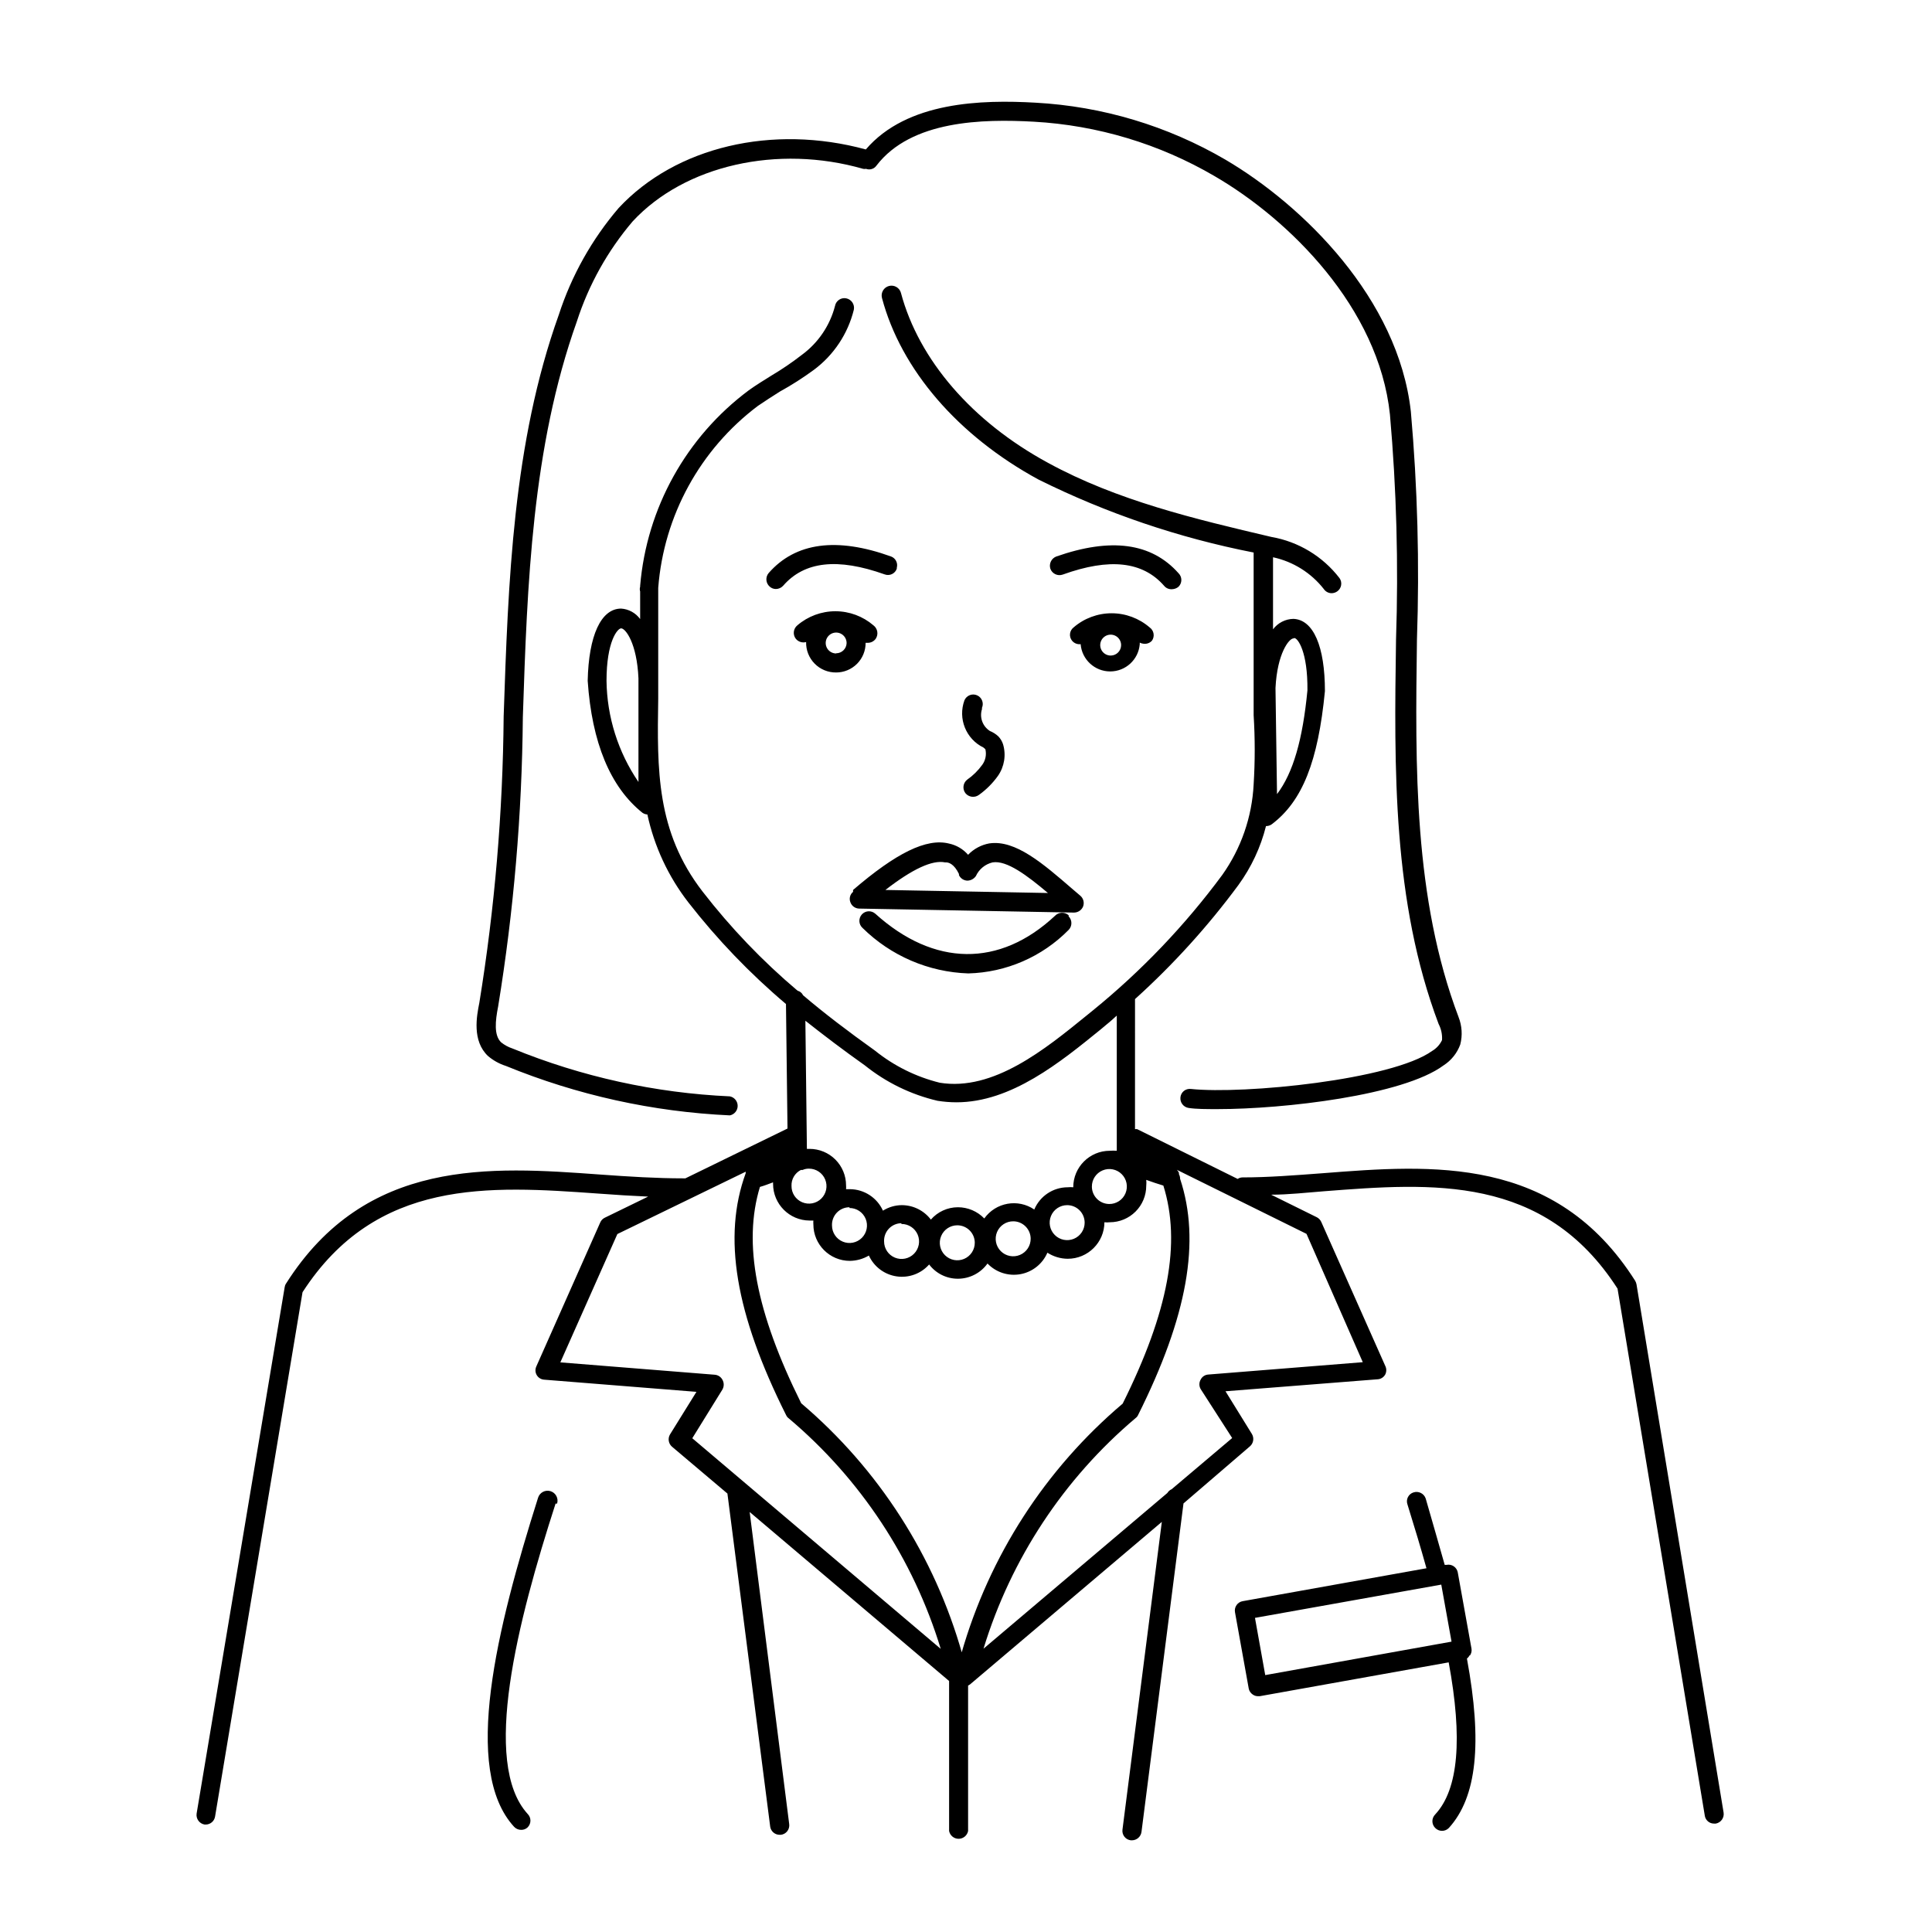 <?xml version="1.0" encoding="UTF-8"?>
<!-- Uploaded to: ICON Repo, www.svgrepo.com, Generator: ICON Repo Mixer Tools -->
<svg fill="#000000" width="800px" height="800px" version="1.1" viewBox="144 144 512 512" xmlns="http://www.w3.org/2000/svg">
 <path d="m449.27 313.8c0.391-0.547 0.547-1.227 0.434-1.891-0.113-0.66-0.488-1.25-1.035-1.637-2.801-2.418-6.379-3.75-10.078-3.75-3.699 0-7.277 1.332-10.074 3.75-0.531 0.406-0.875 1.012-0.949 1.68-0.078 0.664 0.121 1.332 0.543 1.848 0.551 0.672 1.406 1.016 2.269 0.906 0.328 4.086 3.738 7.231 7.832 7.231 4.098 0 7.508-3.144 7.836-7.231v-0.402c0.328 0.168 0.688 0.273 1.059 0.301 0.809 0.09 1.613-0.207 2.164-0.805zm-10.883 3.93h0.004c-1.125 0.02-2.152-0.641-2.598-1.676-0.445-1.031-0.219-2.234 0.566-3.035 0.789-0.805 1.984-1.051 3.027-0.625s1.723 1.441 1.723 2.566c0 1.508-1.211 2.742-2.719 2.769zm-72.801 4.484h0.004c2.078 0 4.07-0.832 5.539-2.305 1.465-1.477 2.281-3.477 2.269-5.555 0.199 0.02 0.402 0.02 0.602 0 0.82-0.004 1.586-0.398 2.066-1.059 0.793-1.16 0.523-2.738-0.602-3.578-2.805-2.406-6.383-3.731-10.078-3.731-3.695 0-7.269 1.324-10.074 3.731-1.09 0.883-1.27 2.477-0.406 3.578 0.66 0.797 1.727 1.133 2.723 0.855-0.055 2.137 0.762 4.203 2.266 5.727 1.5 1.52 3.555 2.363 5.695 2.336zm0-5.039h0.004c-1.125 0-2.141-0.68-2.566-1.723-0.426-1.043-0.18-2.238 0.625-3.023 0.801-0.789 2.004-1.016 3.035-0.57 1.035 0.445 1.695 1.473 1.676 2.598-0.055 1.488-1.277 2.668-2.769 2.668zm86.91-17.934c-5.644-6.449-14.41-7.457-26.852-2.973h-0.004c-1.32 0.473-2.777-0.199-3.273-1.512-0.441-1.336 0.246-2.781 1.562-3.277 14.41-5.039 25.191-3.68 32.395 4.434 0.477 0.473 0.746 1.117 0.746 1.789s-0.27 1.316-0.746 1.789c-0.48 0.406-1.082 0.637-1.711 0.656-0.812 0.062-1.605-0.273-2.117-0.906zm-70.836-4.535c-0.215 0.637-0.684 1.156-1.289 1.441-0.609 0.285-1.309 0.309-1.938 0.07-12.445-4.434-21.262-3.477-26.902 3.023-0.492 0.539-1.184 0.848-1.914 0.855-0.617 0-1.211-0.234-1.664-0.656-1.039-0.926-1.148-2.512-0.25-3.578 7.106-8.113 18.035-9.574 32.445-4.383 1.199 0.449 1.855 1.742 1.512 2.973zm-11.586 85.648h-0.004c-0.812 0.668-1.098 1.789-0.703 2.769 0.355 0.98 1.273 1.641 2.316 1.664l56.98 1.059v-0.004c1.039-0.02 1.969-0.652 2.367-1.609 0.383-1.023 0.082-2.172-0.754-2.871l-2.066-1.762c-7.809-6.75-15.113-13.098-22.016-12.09v-0.004c-2.152 0.387-4.129 1.445-5.644 3.023-1.309-1.512-3.078-2.555-5.035-2.973-5.996-1.512-14.059 2.516-25.445 12.293zm28.062-4.434h-0.004c0.402 0.844 1.234 1.402 2.168 1.461 0.926 0 1.789-0.453 2.316-1.211 0.836-1.828 2.477-3.168 4.434-3.629 3.727-0.605 9.117 3.426 14.66 8.113l-43.074-0.805c7.152-5.543 12.445-8.012 15.82-7.305 0.957-0.102 2.418 0.453 3.676 3.07zm29.07 10.934-0.004-0.004c0.969 0.996 0.969 2.582 0 3.578-7.035 7.148-16.574 11.285-26.602 11.539-10.516-0.352-20.52-4.652-28.012-12.043-1.043-0.934-1.133-2.531-0.199-3.578 0.93-1.043 2.531-1.133 3.578-0.199 15.566 14.055 32.949 14.258 47.609 0.555 0.973-1.016 2.574-1.082 3.625-0.152zm-22.973-54.914-0.004-0.004c-0.699 2.188 0.172 4.57 2.117 5.793 0.816 0.332 1.57 0.809 2.215 1.41 0.574 0.602 1.008 1.324 1.262 2.117 0.84 2.852 0.34 5.926-1.363 8.363-1.387 1.945-3.09 3.648-5.035 5.039-1.125 0.824-2.695 0.625-3.578-0.453-0.852-1.117-0.648-2.711 0.453-3.578 1.559-1.09 2.922-2.434 4.031-3.981 0.844-1.18 1.137-2.668 0.805-4.082 0 0-0.352-0.352-0.504-0.453-4.652-2.266-6.828-7.688-5.039-12.543 0.27-0.613 0.77-1.098 1.395-1.344 0.621-0.246 1.316-0.234 1.934 0.035 1.277 0.555 1.863 2.043 1.309 3.324zm173.46 152.45c-0.062-0.336-0.184-0.66-0.352-0.957-21.16-33.352-53.906-30.781-82.828-28.516-7.406 0.555-14.461 1.109-21.262 1.109h0.004c-0.453 0.008-0.891 0.148-1.262 0.402l-26.652-13.199h-0.555l0.004-34.461c10.121-9.137 19.305-19.262 27.406-30.23 3.41-4.691 5.891-9.992 7.305-15.617 0.562 0.012 1.113-0.168 1.562-0.504 8.062-6.098 12.242-16.574 14.055-35.266 0-11.789-3.023-18.941-8.363-19.145-2.129 0.043-4.117 1.066-5.391 2.769v-17.582-1.512c5.328 1.148 10.086 4.125 13.453 8.414 0.465 0.688 1.234 1.102 2.066 1.109 0.52-0.004 1.027-0.16 1.461-0.457 0.559-0.375 0.941-0.961 1.062-1.625 0.125-0.664-0.023-1.348-0.41-1.898-4.441-5.785-10.898-9.688-18.086-10.934-20.152-4.734-40.859-9.621-59.199-19.648-20.152-10.934-34.207-27.305-38.945-44.988l0.004-0.004c-0.363-1.391-1.785-2.223-3.176-1.863-1.391 0.363-2.227 1.785-1.863 3.176 5.039 18.992 20.152 36.527 41.465 48.113 18.059 8.969 37.238 15.477 57.031 19.348v0.504 2.266 31.234 9.117 0.004c0.379 6.106 0.379 12.23 0 18.336-0.434 8.625-3.316 16.945-8.316 23.984-9.879 13.367-21.406 25.434-34.309 35.922l-1.613 1.309c-11.035 8.969-24.738 20.152-38.945 17.836h0.004c-6.281-1.551-12.145-4.457-17.18-8.516-7.055-5.039-13.352-9.824-19.043-14.66h-0.004c-0.281-0.602-0.816-1.047-1.461-1.211-9.297-7.856-17.738-16.672-25.188-26.297-12.242-15.871-12.043-32.195-11.738-51.137v-8.566-20.758c1.473-19.113 11.086-36.676 26.398-48.211 1.914-1.309 3.879-2.57 5.793-3.777v-0.004c3.144-1.73 6.176-3.668 9.07-5.793 5.266-3.922 9.004-9.547 10.578-15.922 0.277-1.391-0.625-2.742-2.016-3.019-0.66-0.133-1.348 0.004-1.906 0.383-0.559 0.379-0.945 0.965-1.066 1.629-1.348 5.195-4.445 9.77-8.766 12.949-2.57 1.996-5.262 3.832-8.062 5.492-2.016 1.258-4.082 2.519-6.047 3.93h0.004c-16.562 12.348-27.035 31.203-28.77 51.793v0.25c-0.133 0.41-0.133 0.852 0 1.258v7.309c-1.188-1.625-3.031-2.641-5.035-2.773-5.34 0-8.613 7.152-8.867 19.145 1.109 16.375 5.996 28.164 14.508 34.965 0.387 0.27 0.84 0.426 1.309 0.453 1.836 8.492 5.555 16.465 10.883 23.328 7.664 9.836 16.324 18.852 25.848 26.902l0.402 33-27.055 13.199h-0.605c-7.004 0-14.309-0.453-21.965-1.008-29.121-2.117-62.121-4.484-83.281 28.918-0.191 0.289-0.309 0.617-0.352 0.957l-23.328 139.46c-0.211 1.387 0.73 2.688 2.117 2.922h0.254c1.246 0.016 2.316-0.883 2.516-2.117l23.176-138.95c19.547-30.23 49.422-28.215 78.344-26.148 4.586 0.352 8.918 0.605 13.25 0.805l-11.488 5.594c-0.543 0.258-0.973 0.707-1.207 1.258l-16.93 38.137v0.004c-0.355 0.746-0.312 1.621 0.113 2.328 0.426 0.711 1.176 1.16 2.004 1.199l40.305 3.223-7.004 11.285c-0.641 1.082-0.406 2.465 0.555 3.273l14.66 12.395 11.336 88.266v0.004c0.176 1.25 1.254 2.176 2.519 2.164h0.301c0.672-0.074 1.285-0.414 1.699-0.945 0.418-0.531 0.605-1.207 0.52-1.875l-10.48-82.727 52.852 44.789v39.75c0.238 1.203 1.293 2.066 2.519 2.066 1.223 0 2.277-0.863 2.516-2.066v-38.539l0.504-0.301 50.836-43.078-10.43 81.566c-0.086 0.668 0.102 1.344 0.52 1.875s1.027 0.871 1.699 0.945h0.301c1.273-0.012 2.344-0.953 2.519-2.215l11.133-87.059 17.582-15.113h0.004c0.957-0.812 1.191-2.195 0.551-3.277l-7.004-11.336 40.305-3.176 0.004 0.004c0.844-0.047 1.602-0.523 2.016-1.262 0.375-0.727 0.375-1.59 0-2.316l-16.93-38.09v0.004c-0.23-0.543-0.641-0.984-1.16-1.262l-12.141-5.996c4.637 0 9.32-0.555 13.957-0.906 28.668-2.215 58.34-4.535 77.84 25.797l23.125 139.66h-0.004c0.18 1.223 1.234 2.129 2.469 2.113h0.453c1.367-0.254 2.281-1.547 2.066-2.922zm-90.688-171.3c0.906 0 3.578 3.578 3.477 13.855-1.258 13.047-3.777 21.867-8.062 27.508l-0.402-28.113c0.457-9.27 3.629-13.148 4.738-13.148zm-173.81 38.141c-5.394-7.906-8.34-17.23-8.465-26.805 0-10.48 2.922-13.906 3.879-13.906 1.16 0 4.18 3.93 4.586 13.25zm132.15 99.148h-0.352zm-13.902 17.633c0 1.875-1.129 3.566-2.863 4.285-1.73 0.715-3.727 0.32-5.051-1.008-1.324-1.324-1.723-3.316-1.004-5.051 0.719-1.73 2.406-2.859 4.281-2.859 1.23 0 2.41 0.488 3.277 1.355 0.871 0.871 1.359 2.051 1.359 3.277zm1.914-9.523v0.004c-0.02-1.887 1.102-3.594 2.836-4.324 1.738-0.73 3.742-0.336 5.074 0.996 1.332 1.332 1.727 3.336 0.996 5.074-0.73 1.734-2.438 2.859-4.324 2.836-2.519-0.027-4.555-2.062-4.582-4.582zm-60.156-32.141c5.633 4.523 12.211 7.727 19.246 9.371 1.664 0.266 3.352 0.402 5.039 0.402 14.508 0 27.508-10.629 38.188-19.297l1.562-1.309c0.957-0.754 1.812-1.562 2.719-2.367v35.82c-0.617-0.051-1.242-0.051-1.863 0-5.34 0-9.672 4.332-9.672 9.672-0.484-0.051-0.977-0.051-1.461 0-3.875 0.004-7.367 2.324-8.867 5.894-4.328-2.945-10.211-1.891-13.25 2.371-1.836-1.902-4.363-2.977-7.004-2.973-2.746 0.008-5.352 1.203-7.152 3.273-1.82-2.398-4.648-3.812-7.66-3.828-1.781 0-3.527 0.508-5.039 1.461-1.555-3.449-4.981-5.676-8.766-5.695h-1.008c0.027-0.336 0.027-0.672 0-1.008 0-2.562-1.02-5.023-2.832-6.84-1.812-1.812-4.273-2.832-6.84-2.832h-0.707l-0.402-33.957c4.836 3.828 10.078 7.809 15.77 11.84zm43.934 45.898c0.02 1.883-1.102 3.59-2.84 4.32-1.734 0.73-3.742 0.34-5.074-0.992-1.332-1.332-1.723-3.34-0.996-5.078 0.73-1.734 2.441-2.856 4.324-2.836 2.519 0.027 4.559 2.062 4.586 4.586zm-14.812 1.059c0.02 1.879-1.098 3.582-2.828 4.316s-3.731 0.348-5.066-0.973c-1.336-1.32-1.742-3.32-1.027-5.059 0.715-1.738 2.406-2.871 4.285-2.871 2.543 0 4.609 2.043 4.637 4.586zm-46.098-19.246h0.453c0.535-0.246 1.121-0.367 1.711-0.355 1.879 0 3.574 1.137 4.289 2.875s0.309 3.734-1.027 5.059c-1.336 1.32-3.34 1.703-5.07 0.969-1.73-0.73-2.848-2.438-2.824-4.316-0.078-1.773 0.887-3.426 2.469-4.231zm12.898 10.078-0.004-0.004c1.875 0 3.566 1.129 4.285 2.863 0.715 1.73 0.32 3.723-1.008 5.051-1.324 1.324-3.316 1.723-5.051 1.004-1.73-0.719-2.859-2.406-2.859-4.281-0.055-1.266 0.41-2.496 1.285-3.41s2.086-1.43 3.348-1.426zm13.754 4.231h-0.004c1.883-0.023 3.586 1.094 4.32 2.824 0.734 1.73 0.348 3.731-0.973 5.066-1.32 1.34-3.32 1.742-5.059 1.031-1.738-0.715-2.871-2.41-2.871-4.289-0.055-1.254 0.402-2.477 1.266-3.391 0.863-0.91 2.062-1.434 3.316-1.445zm-55.418 56.781 8.012-12.949-0.004-0.004c0.43-0.781 0.43-1.734 0-2.516-0.402-0.785-1.188-1.301-2.066-1.363l-40.91-3.273 15.113-34.008 34.008-16.523c-0.008 0.133-0.008 0.27 0 0.402-6.144 16.828-2.769 37.18 10.73 64.137l0.004-0.004c0.141 0.324 0.367 0.602 0.652 0.809 19.051 16.055 33.047 37.277 40.305 61.113zm71.539 57.184v-0.004c-7.309-25.898-22.164-49.035-42.676-66.453-11.992-24.133-15.469-42.422-10.934-57.332 1.258-0.352 2.367-0.805 3.477-1.211v0.402h0.004c0 5.352 4.32 9.695 9.672 9.723h1.008c-0.027 0.336-0.027 0.676 0 1.008 0 5.344 4.332 9.676 9.672 9.676 1.773-0.02 3.512-0.508 5.039-1.41 1.355 2.965 4.117 5.043 7.344 5.519 3.223 0.48 6.473-0.707 8.625-3.152 1.805 2.383 4.621 3.781 7.609 3.777 3.117 0 6.043-1.5 7.859-4.031 2.246 2.344 5.516 3.402 8.707 2.828 3.191-0.578 5.883-2.719 7.164-5.699 1.605 1.039 3.477 1.598 5.391 1.613 5.352 0 9.695-4.324 9.723-9.676 0.469 0.055 0.941 0.055 1.41 0 2.566 0 5.027-1.016 6.84-2.832 1.816-1.812 2.832-4.273 2.832-6.84 0.055-0.52 0.055-1.043 0-1.562 1.477 0.539 2.988 1.043 4.535 1.512 4.734 15.113 1.359 33.402-10.781 57.785v0.004c-20.477 17.332-35.344 40.355-42.723 66.148zm106.15-77.34-40.91 3.273c-0.887 0.043-1.68 0.562-2.066 1.363-0.43 0.766-0.43 1.699 0 2.469l8.363 12.996-16.02 13.551v0.004c-0.484 0.207-0.887 0.559-1.16 1.008l-48.719 41.262c7.281-23.824 21.277-45.039 40.305-61.113 0.285-0.207 0.512-0.484 0.656-0.805 13.098-26.199 16.625-46.098 11.133-62.625 0.008-0.422-0.098-0.84-0.301-1.211-0.008-0.117-0.008-0.234 0-0.352-0.125-0.305-0.316-0.578-0.555-0.805l34.359 16.977zm-213.92 37.484c-10.078 31.188-19.699 68.719-7.406 82.223 0.477 0.473 0.746 1.113 0.746 1.785s-0.27 1.316-0.746 1.789c-0.461 0.441-1.078 0.676-1.715 0.656-0.707 0.004-1.383-0.289-1.863-0.805-13.906-15.113-4.586-52.648 6.348-87.211 0.434-1.391 1.91-2.168 3.301-1.738 1.391 0.43 2.168 1.91 1.738 3.301zm242.28 40.305c0.398-0.535 0.559-1.207 0.453-1.863l-3.629-20.152h0.004c-0.113-0.676-0.492-1.273-1.051-1.664-0.559-0.391-1.254-0.535-1.922-0.402h-0.504c-1.512-5.441-3.223-11.184-5.039-17.582-0.453-1.328-1.891-2.047-3.227-1.613-0.641 0.195-1.176 0.645-1.48 1.242-0.305 0.602-0.352 1.297-0.129 1.93 1.914 6.144 3.578 11.688 5.039 16.93l-48.668 8.715h-0.004c-0.672 0.109-1.273 0.488-1.66 1.051-0.391 0.559-0.535 1.254-0.402 1.922l3.629 20.152h-0.004c0.121 0.66 0.504 1.242 1.059 1.613 0.41 0.297 0.906 0.457 1.41 0.453h0.453l50.078-8.969c3.727 20.152 2.621 33.656-3.578 40.305h0.004c-0.477 0.473-0.746 1.117-0.746 1.789s0.27 1.316 0.746 1.789c0.473 0.492 1.129 0.77 1.812 0.77s1.34-0.277 1.812-0.77c7.406-8.16 8.918-22.52 4.785-44.891h0.004c0.32-0.258 0.578-0.582 0.754-0.957zm-56.93-10.027 49.371-8.816 2.719 15.113-49.371 8.867zm-203.24-148.88c-4.281-4.031-3.023-10.578-2.316-14.105 4.082-25.109 6.238-50.488 6.449-75.926 1.211-35.57 2.418-72.348 14.609-106.41v0.004c3.371-10.395 8.766-20.016 15.871-28.316 15.113-16.223 40.707-22.27 65.496-15.516 10.934-12.746 30.781-13.199 44.941-12.395h-0.004c17.758 0.961 35.027 6.144 50.383 15.113 20.555 12.09 45.797 36.828 49.121 66.754 1.773 20.102 2.312 40.293 1.613 60.457-0.453 33.656-0.906 68.469 11.035 100.01h-0.004c0.91 2.309 1.07 4.848 0.453 7.254-0.828 2.285-2.387 4.231-4.434 5.543-10.73 7.961-42.32 11.586-59.852 11.586-3.023 0-5.644 0-7.656-0.301-1.383-0.184-2.367-1.434-2.219-2.82 0.062-0.668 0.395-1.277 0.914-1.695 0.523-0.418 1.195-0.605 1.855-0.523 14.055 1.461 53.305-2.418 63.934-10.078v0.004c1.141-0.676 2.055-1.676 2.621-2.871 0.098-1.484-0.219-2.965-0.906-4.285-12.242-32.445-11.789-67.711-11.285-101.87v0.004c0.672-19.898 0.133-39.82-1.613-59.652-2.973-28.316-26.703-51.691-46.5-63.18-14.59-8.523-30.992-13.461-47.863-14.406-13.504-0.754-32.496-0.402-41.715 11.637-0.621 0.883-1.762 1.238-2.769 0.855-0.25 0.051-0.508 0.051-0.758 0-22.672-6.5-47.258-0.957-61.062 13.906-6.637 7.789-11.672 16.812-14.812 26.551-11.891 33.352-13.148 69.676-14.309 104.84-0.223 25.688-2.41 51.324-6.547 76.68-0.754 3.828-1.16 7.656 0.805 9.523v-0.004c0.887 0.711 1.895 1.258 2.973 1.613 18.344 7.504 37.84 11.797 57.637 12.695 1.199 0.242 2.062 1.297 2.062 2.519 0 1.227-0.863 2.277-2.062 2.519-20.387-0.934-40.465-5.363-59.348-13.098-1.738-0.551-3.348-1.441-4.738-2.621z"/>
</svg>